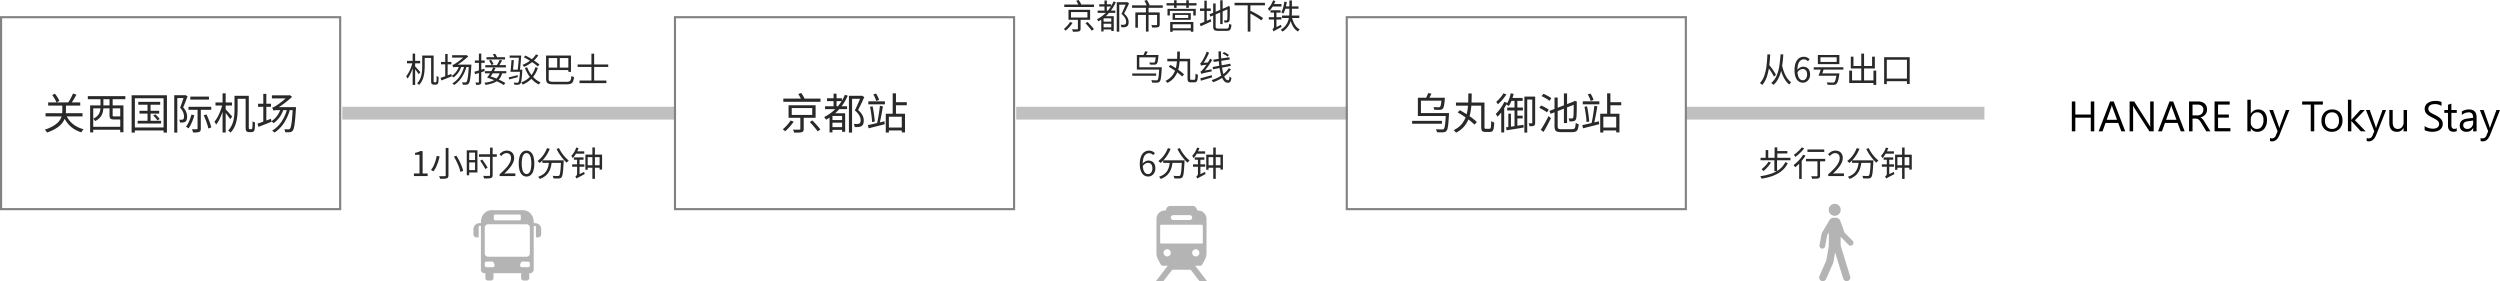 <svg xmlns="http://www.w3.org/2000/svg" xmlns:xlink="http://www.w3.org/1999/xlink" width="1172.255" height="131.84" viewBox="0 0 1172.255 131.84"><defs><style>.a{fill:#b4b4b4;}.b{fill:#c1c0c0;}.c{fill:#292929;}.d{fill:#828282;}.e{clip-path:url(#a);}.f{clip-path:url(#b);}.g{clip-path:url(#c);}</style><clipPath id="a"><rect class="a" width="16.059" height="36.272"/></clipPath><clipPath id="b"><rect class="a" width="24" height="35.261"/></clipPath><clipPath id="c"><rect class="a" width="31.766" height="32.965"/></clipPath></defs><g transform="translate(-360 -1791.515)"><path d="M-88.989,0H-90.63V-6.387h-7.246V0h-1.641V-14h1.641v6.143h7.246V-14h1.641Zm14.512,0h-1.816l-1.484-3.926h-5.937L-85.112,0h-1.826l5.371-14h1.7Zm-3.838-5.4-2.2-5.967a5.713,5.713,0,0,1-.215-.937h-.039a5.231,5.231,0,0,1-.225.938L-83.169-5.4ZM-61.128,0H-63.14l-7.207-11.162a4.664,4.664,0,0,1-.449-.879h-.059a14.417,14.417,0,0,1,.078,1.924V0h-1.641V-14h2.129l7.012,10.986q.439.684.566.938h.039a14.816,14.816,0,0,1-.1-2.061V-14h1.641Zm14.512,0h-1.816l-1.484-3.926h-5.937L-57.251,0h-1.826l5.371-14h1.7Zm-3.838-5.4-2.2-5.967a5.713,5.713,0,0,1-.215-.937h-.039a5.231,5.231,0,0,1-.225.938L-55.308-5.4ZM-34.517,0H-36.47l-2.344-3.926a8.55,8.55,0,0,0-.625-.933,3.563,3.563,0,0,0-.62-.63,2.148,2.148,0,0,0-.684-.356,2.811,2.811,0,0,0-.825-.112h-1.348V0h-1.641V-14h4.18a5.957,5.957,0,0,1,1.694.229,3.791,3.791,0,0,1,1.348.7,3.245,3.245,0,0,1,.894,1.167,3.87,3.87,0,0,1,.322,1.636,3.939,3.939,0,0,1-.22,1.343,3.507,3.507,0,0,1-.625,1.089,3.789,3.789,0,0,1-.977.815,4.985,4.985,0,0,1-1.284.522v.039a2.954,2.954,0,0,1,.61.356,3.359,3.359,0,0,1,.493.474,6.274,6.274,0,0,1,.464.62q.229.347.513.806Zm-8.4-12.52v5.078h2.227a3.377,3.377,0,0,0,1.138-.186,2.634,2.634,0,0,0,.9-.532,2.414,2.414,0,0,0,.6-.85,2.844,2.844,0,0,0,.215-1.128,2.2,2.2,0,0,0-.728-1.753,3.125,3.125,0,0,0-2.1-.63ZM-25.171,0h-7.422V-14h7.109v1.484h-5.469v4.658h5.059v1.475h-5.059v4.9h5.781Zm9.6-1.445h-.039V0h-1.6V-14.8h1.6v6.563h.039a3.787,3.787,0,0,1,3.457-1.992A3.665,3.665,0,0,1-9.1-8.892a5.544,5.544,0,0,1,1.089,3.6A6.2,6.2,0,0,1-9.233-1.274,4.064,4.064,0,0,1-12.573.234,3.289,3.289,0,0,1-15.571-1.445Zm-.039-4.033v1.4a2.973,2.973,0,0,0,.806,2.1,2.675,2.675,0,0,0,2.046.864,2.681,2.681,0,0,0,2.28-1.113,5.107,5.107,0,0,0,.825-3.1,4.032,4.032,0,0,0-.771-2.617,2.553,2.553,0,0,0-2.09-.947,2.838,2.838,0,0,0-2.246.972A3.568,3.568,0,0,0-15.61-5.479ZM2.5-10l-4.6,11.6q-1.23,3.105-3.457,3.105A3.664,3.664,0,0,1-6.6,4.58V3.145a2.969,2.969,0,0,0,.947.176A1.963,1.963,0,0,0-3.833,1.875l.8-1.895L-6.938-10h1.777l2.705,7.7q.049.146.205.762h.059q.049-.234.2-.742L.845-10ZM18.2-12.52H14.155V0H12.515V-12.52H8.481V-14H18.2ZM22.407.234a4.638,4.638,0,0,1-3.54-1.4,5.191,5.191,0,0,1-1.323-3.716,5.407,5.407,0,0,1,1.377-3.936,4.95,4.95,0,0,1,3.721-1.416,4.485,4.485,0,0,1,3.491,1.377,5.46,5.46,0,0,1,1.255,3.818,5.372,5.372,0,0,1-1.353,3.833A4.739,4.739,0,0,1,22.407.234Zm.117-9.121a3.046,3.046,0,0,0-2.441,1.05,4.312,4.312,0,0,0-.9,2.9,4.078,4.078,0,0,0,.908,2.8,3.087,3.087,0,0,0,2.432,1.025,2.928,2.928,0,0,0,2.388-1.006,4.365,4.365,0,0,0,.835-2.861,4.44,4.44,0,0,0-.835-2.891A2.915,2.915,0,0,0,22.524-8.887ZM38.247,0H36L31.587-4.8h-.039V0h-1.6V-14.8h1.6V-5.42h.039l4.2-4.58h2.1L33.247-5.176Zm9.6-10-4.6,11.6q-1.23,3.105-3.457,3.105a3.664,3.664,0,0,1-1.045-.127V3.145a2.969,2.969,0,0,0,.947.176,1.963,1.963,0,0,0,1.816-1.445l.8-1.895L38.4-10h1.777l2.705,7.7q.049.146.205.762h.059q.049-.234.2-.742L46.187-10Zm9.8,10h-1.6V-1.582h-.039A3.289,3.289,0,0,1,52.925.234q-3.574,0-3.574-4.258V-10h1.592v5.723q0,3.164,2.422,3.164a2.45,2.45,0,0,0,1.929-.864,3.307,3.307,0,0,0,.757-2.261V-10h1.6Zm8.271-.566V-2.5a3.755,3.755,0,0,0,.8.527,6.448,6.448,0,0,0,.977.4,7.774,7.774,0,0,0,1.03.249,5.744,5.744,0,0,0,.957.088A3.749,3.749,0,0,0,71.943-1.8a1.9,1.9,0,0,0,.747-1.616,1.9,1.9,0,0,0-.249-.986,2.805,2.805,0,0,0-.688-.767,6.832,6.832,0,0,0-1.04-.664q-.6-.317-1.294-.669-.732-.371-1.367-.752a5.924,5.924,0,0,1-1.1-.84,3.5,3.5,0,0,1-.737-1.04,3.219,3.219,0,0,1-.269-1.362,3.2,3.2,0,0,1,.42-1.665,3.6,3.6,0,0,1,1.1-1.167,5,5,0,0,1,1.558-.684,7.132,7.132,0,0,1,1.782-.225,6.83,6.83,0,0,1,3.018.5v1.846a5.47,5.47,0,0,0-3.184-.859,5.236,5.236,0,0,0-1.074.112,3.034,3.034,0,0,0-.957.366,2.12,2.12,0,0,0-.684.654,1.737,1.737,0,0,0-.264.977,2.011,2.011,0,0,0,.2.928A2.274,2.274,0,0,0,68.452-9a5.884,5.884,0,0,0,.952.625q.562.3,1.294.664.752.371,1.426.781a6.517,6.517,0,0,1,1.182.908,4.036,4.036,0,0,1,.806,1.1,3.1,3.1,0,0,1,.3,1.387A3.517,3.517,0,0,1,74-1.782,3.326,3.326,0,0,1,72.91-.615a4.777,4.777,0,0,1-1.587.649,8.691,8.691,0,0,1-1.895.2,7.72,7.72,0,0,1-.82-.054q-.488-.054-1-.156a8.128,8.128,0,0,1-.962-.254A2.993,2.993,0,0,1,65.923-.566ZM80.981-.1a3.088,3.088,0,0,1-1.494.313q-2.627,0-2.627-2.93V-8.633H75.142V-10H76.86v-2.441l1.6-.518V-10h2.52v1.367h-2.52V-3A2.336,2.336,0,0,0,78.8-1.562a1.364,1.364,0,0,0,1.133.43,1.684,1.684,0,0,0,1.045-.332Zm9.3.1h-1.6V-1.562h-.039a3.353,3.353,0,0,1-3.076,1.8,3.288,3.288,0,0,1-2.339-.791,2.741,2.741,0,0,1-.845-2.1q0-2.8,3.3-3.262l3-.42q0-2.549-2.061-2.549a4.923,4.923,0,0,0-3.262,1.23V-9.3a6.2,6.2,0,0,1,3.4-.937q3.525,0,3.525,3.73Zm-1.6-5.059-2.412.332a3.916,3.916,0,0,0-1.68.552,1.591,1.591,0,0,0-.566,1.4,1.526,1.526,0,0,0,.522,1.2,2.019,2.019,0,0,0,1.392.464A2.571,2.571,0,0,0,87.9-1.948a2.983,2.983,0,0,0,.776-2.114ZM101.255-10l-4.6,11.6Q95.425,4.707,93.2,4.707a3.664,3.664,0,0,1-1.045-.127V3.145a2.969,2.969,0,0,0,.947.176,1.963,1.963,0,0,0,1.816-1.445l.8-1.895L91.812-10h1.777l2.705,7.7q.049.146.205.762h.059q.049-.234.2-.742L99.595-10Z" transform="translate(1431 1853.083)"/><path class="b" d="M156.5,3H0V-3H156.5Z" transform="translate(520.5 1844.583)"/><path class="b" d="M155.5,3H0V-3H155.5Z" transform="translate(836.5 1844.583)"/><path class="b" d="M140,3H0V-3H140Z" transform="translate(1150.5 1844.583)"/><path class="c" d="M-39.328-12.528h4v1.136h-4Zm-.7,0h1.168v5.136q0,.992-.1,2.136a16.884,16.884,0,0,1-.36,2.312A10.243,10.243,0,0,1-40.112-.7,7.721,7.721,0,0,1-41.5,1.28a1.763,1.763,0,0,0-.248-.264Q-41.92.864-42.1.72a1.956,1.956,0,0,0-.312-.208,7.381,7.381,0,0,0,1.28-1.832,9.416,9.416,0,0,0,.72-2.032,13.525,13.525,0,0,0,.312-2.08q.072-1.032.072-1.96Zm4.176,0h1.184V-.992q0,.384.024.616t.088.28a.468.468,0,0,0,.288.1h.464a.4.4,0,0,0,.32-.112.642.642,0,0,0,.1-.2,1.754,1.754,0,0,0,.056-.408q.032-.272.048-.88t.016-1.408a2.155,2.155,0,0,0,.448.312,2.5,2.5,0,0,0,.48.2q0,.448-.024.952t-.048.92q-.024.416-.056.624a1.325,1.325,0,0,1-.448.9,1.361,1.361,0,0,1-.392.168,1.81,1.81,0,0,1-.456.056h-.816a1.777,1.777,0,0,1-.48-.072,1.056,1.056,0,0,1-.432-.232.9.9,0,0,1-.224-.3,1.789,1.789,0,0,1-.112-.552q-.032-.376-.032-1.048Zm-11.312,2.512h6.192v1.152h-6.192Zm2.656-3.424h1.168v14.7h-1.168ZM-44.56-9.3l.784.256q-.224.976-.56,2.016t-.752,2.032a19.728,19.728,0,0,1-.88,1.84,8.874,8.874,0,0,1-.96,1.44,3.719,3.719,0,0,0-.288-.552q-.192-.312-.336-.536a11.408,11.408,0,0,0,.9-1.288A14.029,14.029,0,0,0-45.8-5.712q.392-.88.712-1.792A17.744,17.744,0,0,0-44.56-9.3Zm1.1,1.76q.176.16.536.544t.776.848q.416.464.76.856t.488.552l-.752.992q-.176-.288-.488-.728t-.68-.928q-.368-.488-.7-.9t-.544-.656Zm12.256-2h4.864V-8.4H-31.2Zm1.968-3.712H-28.1v10.72h-1.136ZM-31.424-2.064q.64-.208,1.456-.5t1.744-.64l1.84-.68.224,1.1q-1.264.512-2.544,1.016t-2.32.92ZM-26-12.688h6.7v1.136H-26Zm7.84,4.416h1.2l-.008.112q-.008.112-.008.248a1.437,1.437,0,0,1-.016.232q-.128,2.1-.256,3.568t-.272,2.424a10.135,10.135,0,0,1-.312,1.48,2.224,2.224,0,0,1-.392.784,1.347,1.347,0,0,1-.48.408,1.815,1.815,0,0,1-.608.152,6.992,6.992,0,0,1-.744.032q-.456,0-.968-.032a3.012,3.012,0,0,0-.1-.584A1.954,1.954,0,0,0-21.36,0q.5.048.92.056t.632.008A.694.694,0,0,0-19.5.032a.694.694,0,0,0,.248-.192,2.579,2.579,0,0,0,.416-1.064,21.337,21.337,0,0,0,.36-2.472q.168-1.648.312-4.336Zm-7.264,1.328q-.048-.144-.136-.352t-.184-.424a2.446,2.446,0,0,0-.192-.36,2.546,2.546,0,0,0,.728-.264,9.494,9.494,0,0,0,.888-.52q.24-.16.744-.5t1.136-.832q.632-.488,1.3-1.072t1.24-1.192v-.1l.592-.224.9.672q-1.616,1.44-3.176,2.6a27.219,27.219,0,0,1-3,1.96v.032l-.128.056q-.128.056-.288.144a2.437,2.437,0,0,0-.288.184A.258.258,0,0,0-25.424-6.944Zm0,0V-7.952l.672-.32h7.024l-.016,1.136h-6.288a7.2,7.2,0,0,0-.92.048A.993.993,0,0,0-25.424-6.944Zm5.152-.688,1.056.208A17.862,17.862,0,0,1-21.48-2.312a12.664,12.664,0,0,1-3.528,3.576,1.73,1.73,0,0,0-.264-.24Q-25.44.9-25.616.776t-.32-.2A11.045,11.045,0,0,0-22.408-2.8,16.207,16.207,0,0,0-20.272-7.632Zm-2.464.016,1.072.208a10.171,10.171,0,0,1-1.5,2.96,10.192,10.192,0,0,1-2.168,2.192,1.836,1.836,0,0,0-.248-.232q-.168-.136-.344-.264a2.249,2.249,0,0,0-.3-.192A8.218,8.218,0,0,0-24.1-4.928,8.765,8.765,0,0,0-22.736-7.616Zm7.184,2.672q.88-.224,2.12-.608t2.536-.8l.16,1.12q-1.168.384-2.352.768t-2.16.7Zm.208-5.264h4.624v1.12h-4.624Zm1.9-3.216h1.12V-.16a1.907,1.907,0,0,1-.12.752.828.828,0,0,1-.424.416,2.025,2.025,0,0,1-.728.192,9.41,9.41,0,0,1-1.16.032,2.477,2.477,0,0,0-.12-.552,4.748,4.748,0,0,0-.216-.568q.48.016.864.016h.512a.24.24,0,0,0,.272-.272Zm3.568,1.664h8.688V-10.7H-9.872Zm-.56,3.744H-.768v1.04h-9.664ZM-8.7-10.16l.912-.384a10.542,10.542,0,0,1,.7,1.048,6.788,6.788,0,0,1,.5.984l-.96.448a8.245,8.245,0,0,0-.48-1.024A9.245,9.245,0,0,0-8.7-10.16Zm5.008-.368,1.136.336q-.384.656-.792,1.36a11.167,11.167,0,0,1-.776,1.184l-.976-.3a8.209,8.209,0,0,0,.512-.808q.256-.456.5-.928T-3.7-10.528ZM-10.64-5.216H-.592v1.04H-10.64Zm6.976.7,1.152.208A7.757,7.757,0,0,1-3.448-2.12,5.524,5.524,0,0,1-4.992-.536,8.814,8.814,0,0,1-7.264.544a19.807,19.807,0,0,1-3.1.7A4.669,4.669,0,0,0-10.584.7a1.845,1.845,0,0,0-.3-.472A15.086,15.086,0,0,0-7.216-.568,5.724,5.724,0,0,0-4.9-2.088,5.841,5.841,0,0,0-3.664-4.512ZM-9.6-2.176q.48-.608,1.008-1.416t1.008-1.672a16.27,16.27,0,0,0,.8-1.632l1.12.208q-.352.8-.832,1.664t-.984,1.64q-.5.776-.936,1.336Zm0,0,.72-.8q1.008.272,2.1.664t2.16.848q1.072.456,2,.928A12.835,12.835,0,0,1-1.04.4l-.784.912A13.488,13.488,0,0,0-3.352.384q-.9-.48-1.96-.952t-2.16-.888Q-8.576-1.872-9.6-2.176Zm2.688-10.96,1.1-.176a9.2,9.2,0,0,1,.616,1,8.743,8.743,0,0,1,.456.968L-5.9-11.1a8.523,8.523,0,0,0-.432-.992Q-6.624-12.672-6.912-13.136ZM5.856-5.888H6.928L6.92-5.7q-.008.192-.024.32Q6.784-3.36,6.648-2.112a14.558,14.558,0,0,1-.3,1.9A2.3,2.3,0,0,1,5.936.72a1.248,1.248,0,0,1-.448.32,2.091,2.091,0,0,1-.576.128,5.867,5.867,0,0,1-.744.024q-.472-.008-.984-.04A2.355,2.355,0,0,0,3.08.64a2.135,2.135,0,0,0-.216-.5q.528.048.976.064T4.5.224A1.266,1.266,0,0,0,4.8.192a.4.4,0,0,0,.224-.16,1.78,1.78,0,0,0,.336-.8,14.887,14.887,0,0,0,.264-1.8q.12-1.192.232-3.128ZM.544-2.3q.832-.176,1.92-.456T4.72-3.344l.1.928q-1.056.288-2.1.576T.8-1.3ZM.976-12.528H5.664v1.04H.976Zm4.368,0H6.4q-.064.816-.136,1.744T6.12-8.936q-.072.92-.16,1.744T5.776-5.744L4.72-5.68q.1-.656.184-1.5T5.08-8.96q.088-.928.152-1.848T5.344-12.528Zm-3.52,2.112,1.1.064q-.048.88-.136,1.888T2.608-6.52q-.1.936-.192,1.624H1.344q.112-.72.2-1.672t.168-1.968Q1.792-9.552,1.824-10.416ZM1.7-5.888h4.32V-4.9H1.7ZM9.184-7.024a14,14,0,0,0,1.5,2.936,12.369,12.369,0,0,0,2.16,2.456A10.383,10.383,0,0,0,15.5.064q-.128.112-.3.288a3.752,3.752,0,0,0-.3.36q-.136.184-.248.344a11.239,11.239,0,0,1-2.7-1.888A13.83,13.83,0,0,1,9.744-3.5,18,18,0,0,1,8.128-6.7Zm4.128-6.032,1.12.4a11.565,11.565,0,0,1-1.824,2.224A16.16,16.16,0,0,1,10.3-8.6,19.525,19.525,0,0,1,7.792-7.2a2.575,2.575,0,0,0-.232-.3q-.152-.176-.312-.344a2.808,2.808,0,0,0-.3-.28,15.622,15.622,0,0,0,2.5-1.256,14.3,14.3,0,0,0,2.2-1.672A9.917,9.917,0,0,0,13.312-13.056ZM13.024-7.04l1.168.288a12.578,12.578,0,0,1-2.7,4.824A12.766,12.766,0,0,1,7.1,1.1,3.28,3.28,0,0,0,6.92.792Q6.8.608,6.656.408T6.4.08a11.141,11.141,0,0,0,4.176-2.712A10.659,10.659,0,0,0,13.024-7.04ZM7.632-11.712l.736-.8q.88.432,1.808.96t1.808,1.1q.88.568,1.648,1.12T14.944-8.32l-.768.912q-.528-.48-1.28-1.056T11.248-9.616q-.9-.576-1.816-1.12T7.632-11.712ZM18.7-6.88H29.1v1.168H18.7Zm4.576-5.008h1.2v5.616h-1.2Zm-4.544-.624H29.728V-4.88H28.5v-6.464h-9.76Zm-.688,0H19.28V-1.744a2.351,2.351,0,0,0,.152.944.853.853,0,0,0,.608.456,5.691,5.691,0,0,0,1.352.12h6.416A2.67,2.67,0,0,0,29.04-.448a1.338,1.338,0,0,0,.608-.816,8.579,8.579,0,0,0,.3-1.68,3.49,3.49,0,0,0,.376.192q.216.1.44.176t.4.128A7.912,7.912,0,0,1,30.72-.432,1.942,1.942,0,0,1,29.752.64a4.58,4.58,0,0,1-1.928.32H21.488A9.572,9.572,0,0,1,19.84.84,2.407,2.407,0,0,1,18.776.416a1.655,1.655,0,0,1-.56-.832,4.58,4.58,0,0,1-.168-1.36ZM33.744-.8H46.336V.4H33.744Zm-.9-7.552H47.2v1.184H32.848Zm6.48-5.04h1.28V.1h-1.28Z" transform="translate(598 1830.083)"/><path class="c" d="M-54.96-11.456h13.952v1.184H-54.96Zm3.152,3.536v2.576h7.7V-7.92Zm-1.184-1.056h10.144v4.7H-52.992Zm7.952,6.3.976-.608q.528.528,1.1,1.144t1.08,1.208A12.546,12.546,0,0,1-41.056.128l-1.04.7A10.565,10.565,0,0,0-42.88-.24q-.5-.608-1.064-1.248T-45.04-2.672Zm-3.536-1.984h1.264V-.112A1.727,1.727,0,0,1-47.464.7a.967.967,0,0,1-.568.424,4.664,4.664,0,0,1-1.12.16q-.7.032-1.76.016A3.954,3.954,0,0,0-51.08.728,4.5,4.5,0,0,0-51.328.16q.56.016,1.048.016h1.336a.532.532,0,0,0,.3-.08.289.289,0,0,0,.072-.224ZM-52.24-3.264l1.168.432A17.344,17.344,0,0,1-52.56-.912a16.044,16.044,0,0,1-1.728,1.7,4.625,4.625,0,0,0-.424-.4,5.138,5.138,0,0,0-.456-.352,12.2,12.2,0,0,0,1.1-.992,15.35,15.35,0,0,0,1.04-1.168A9.094,9.094,0,0,0-52.24-3.264Zm2.88-9.92,1.152-.384q.352.528.736,1.176a9.86,9.86,0,0,1,.576,1.1l-1.216.448a9.611,9.611,0,0,0-.536-1.128Q-49.008-12.64-49.36-13.184Zm10.784,1.6h5.6v1.072h-5.6ZM-36.9-.752h4.5V.256h-4.5Zm0-2.656h4.512v.96H-36.9Zm-2.416-5.184h8.272V-7.52h-8.272Zm3.2-4.72h1.12V-7.92h-1.12Zm4.24.416,1.088.336a19.082,19.082,0,0,1-3.4,5.272,18.485,18.485,0,0,1-4.728,3.736,2.233,2.233,0,0,0-.2-.312l-.28-.376a1.437,1.437,0,0,0-.272-.288,16.3,16.3,0,0,0,4.624-3.44A16.271,16.271,0,0,0-31.872-12.9Zm-4.656,6.928h4.08v.992h-4.08V1.2h-1.088V-5.264l.656-.7Zm3.616,0h1.152V.976h-1.152Zm2.56-6.56h4.768v1.136h-3.584V1.28h-1.184Zm4.48,0h.224l.192-.048.864.544q-.5,1.152-1.112,2.44t-1.208,2.408A6.961,6.961,0,0,1-25.6-5.768a5.019,5.019,0,0,1,.632,1.288A4.078,4.078,0,0,1-24.784-3.3,4.06,4.06,0,0,1-24.968-2a1.465,1.465,0,0,1-.632.816,2.385,2.385,0,0,1-1.088.368q-.32.032-.72.032T-28.192-.8a3.154,3.154,0,0,0-.1-.592,2.126,2.126,0,0,0-.248-.592q.4.032.752.04t.608-.008A1.712,1.712,0,0,0-26.768-2a1.379,1.379,0,0,0,.336-.128.868.868,0,0,0,.384-.5,2.168,2.168,0,0,0,.1-.768,3.7,3.7,0,0,0-.464-1.672,6.794,6.794,0,0,0-1.728-1.96q.32-.624.64-1.32t.624-1.384q.3-.688.56-1.312t.448-1.1Zm9.2,2.144h1.232V1.248h-1.232Zm-6.512-.7h14.4V-9.92h-14.4Zm1.552,3.344H-11.12v1.168h-9.312v6h-1.2Zm10.192,0h1.232V-2.1a1.873,1.873,0,0,1-.144.808.907.907,0,0,1-.544.44A4.041,4.041,0,0,1-12-.672q-.688.032-1.728.032a2.461,2.461,0,0,0-.16-.6q-.128-.328-.256-.584l1.024.032q.48.016.824.008t.488-.008a.547.547,0,0,0,.288-.08.3.3,0,0,0,.08-.24ZM-17.392-13.2l1.168-.368q.352.56.72,1.24a9.145,9.145,0,0,1,.544,1.16l-1.232.416q-.112-.32-.3-.744t-.432-.872Q-17.168-12.816-17.392-13.2ZM-3.024-6.56v1.424H3.168V-6.56ZM-4.16-7.424H4.352v3.152H-4.16ZM-5.3-3.248H5.568V1.3H4.384V-2.192H-4.144v3.52H-5.3ZM-4.688-.3H4.928V.7H-4.688ZM-6.56-9.424H6.688v3.1H5.536V-8.464H-5.44V-6.32H-6.56ZM-7.008-12.1H7.056v1.088H-7.008Zm3.536-1.344H-2.3v3.552H-3.472Zm5.7,0h1.2v3.552h-1.2Zm15.936,0H19.3V-2.288H18.16ZM13.136-6.848l8.608-3.632.464,1.024-8.624,3.68Zm1.728-5.1h1.152v10.72a1.8,1.8,0,0,0,.1.664.532.532,0,0,0,.36.312,3,3,0,0,0,.808.08h3.856a1.137,1.137,0,0,0,.712-.184,1.145,1.145,0,0,0,.336-.68,11.073,11.073,0,0,0,.168-1.408,2.255,2.255,0,0,0,.52.288,2.282,2.282,0,0,0,.552.16,7.646,7.646,0,0,1-.288,1.744,1.535,1.535,0,0,1-.664.9,2.593,2.593,0,0,1-1.288.264H17.232A4.442,4.442,0,0,1,15.8.728a1.188,1.188,0,0,1-.728-.656,3.414,3.414,0,0,1-.208-1.336Zm6.672,1.632h-.128l.272-.24.224-.176.848.32-.064.224q0,1.136-.008,2.128t-.024,1.792q-.016.8-.048,1.336t-.064.776a1.326,1.326,0,0,1-.288.728,1.083,1.083,0,0,1-.592.328,2.993,2.993,0,0,1-.744.112q-.424.016-.76.016-.032-.24-.1-.544a2.109,2.109,0,0,0-.184-.512q.288.016.616.024T20.944-4a.553.553,0,0,0,.312-.08.518.518,0,0,0,.168-.352A3.329,3.329,0,0,0,21.5-5.08q.024-.488.032-1.256t.008-1.776ZM8.672-9.584h5.072v1.136H8.672Zm2.048-3.664h1.136V-2.864H10.72ZM8.528-2.464q.64-.24,1.48-.584t1.784-.736q.944-.392,1.888-.792L13.952-3.5q-1.28.592-2.584,1.184T9.008-1.264ZM24.88-12.256H39.136v1.2H24.88Zm6.176.944H32.32V1.264H31.056Zm.688,3.792.8-.912q.72.336,1.52.768t1.584.888q.784.456,1.464.888t1.16.8L37.424-4q-.464-.368-1.128-.824t-1.44-.928q-.776-.472-1.576-.928T31.744-7.52Zm11.2-5.888,1.088.32a14.706,14.706,0,0,1-.768,1.744,12.819,12.819,0,0,1-.992,1.616,9.308,9.308,0,0,1-1.136,1.312,2.911,2.911,0,0,0-.16-.336q-.112-.208-.24-.432a3.5,3.5,0,0,0-.224-.352,8.782,8.782,0,0,0,1.4-1.728A10.162,10.162,0,0,0,42.944-13.408Zm-.448,1.76H46.88V-10.5H42.272ZM43.216,1.2,43.072.128l.416-.464,3.184-1.616a4.21,4.21,0,0,0,.112.536q.08.3.128.488-1.1.592-1.8.968T44.04.632q-.376.216-.552.344A2.345,2.345,0,0,0,43.216,1.2ZM41.744-8.752h4.72v1.088h-4.72Zm-.8,3.248h5.92v1.1h-5.92Zm6.208-.784h8.1v1.152h-8.1ZM48.5-10.56h6.368v1.1h-6.7Zm-.272-2.24,1.136.176a23.628,23.628,0,0,1-.624,2.984,11.114,11.114,0,0,1-.976,2.456,2.3,2.3,0,0,0-.3-.208L47.1-7.616a1.658,1.658,0,0,0-.328-.16,9.129,9.129,0,0,0,.92-2.272A19.777,19.777,0,0,0,48.224-12.8Zm2.368-.56h1.184v4.912q0,.912-.072,1.928a13.765,13.765,0,0,1-.3,2.048,9.842,9.842,0,0,1-.712,2.048A8.639,8.639,0,0,1,49.4-.472a9.668,9.668,0,0,1-2.024,1.736,2.192,2.192,0,0,0-.232-.3q-.152-.168-.32-.32T46.512.384a8.279,8.279,0,0,0,1.952-1.56,7.28,7.28,0,0,0,1.2-1.784A8.671,8.671,0,0,0,50.3-4.84a12.188,12.188,0,0,0,.248-1.872q.048-.92.048-1.736Zm1.136,7.552A13.41,13.41,0,0,0,52.5-3.28a8.459,8.459,0,0,0,1.232,2.088A5.48,5.48,0,0,0,55.44.224a3.641,3.641,0,0,0-.288.288,4.6,4.6,0,0,0-.3.36q-.136.184-.232.344A6.565,6.565,0,0,1,52.112-1.5,15.312,15.312,0,0,1,50.7-5.584ZM43.216,1.2a2.521,2.521,0,0,0-.144-.36,4.029,4.029,0,0,0-.216-.392,2.5,2.5,0,0,0-.232-.32A2.066,2.066,0,0,0,43.112-.3a1.146,1.146,0,0,0,.264-.792V-8.432h1.152V-.016l-.136.08q-.136.08-.328.216t-.384.3A2.38,2.38,0,0,0,43.352.9.5.5,0,0,0,43.216,1.2ZM-10.432,17.968h1.168v.544Q-9.376,20.544-9.5,21.8a13.64,13.64,0,0,1-.288,1.92,2.161,2.161,0,0,1-.424.936,1.184,1.184,0,0,1-.512.376,3.163,3.163,0,0,1-.7.152q-.352.016-1,.016t-1.368-.048a2.381,2.381,0,0,0-.12-.592,1.744,1.744,0,0,0-.28-.544q.752.048,1.4.064t.92.016a1.383,1.383,0,0,0,.376-.016.614.614,0,0,0,.28-.144,1.806,1.806,0,0,0,.336-.816,14.836,14.836,0,0,0,.256-1.824q.112-1.2.192-3.12ZM-23.088,20.88h11.2v1.072h-11.2Zm6-10.4,1.264.192q-.256.544-.552,1.1t-.552.952l-1.024-.224q.224-.432.472-1T-17.088,10.48Zm5.072,1.728h1.232l-.008.1q-.008.1-.016.232a1.646,1.646,0,0,1-.024.216q-.08,1.136-.192,1.864a6.574,6.574,0,0,1-.256,1.136,1.782,1.782,0,0,1-.336.616,1.142,1.142,0,0,1-.464.28,2.381,2.381,0,0,1-.624.1q-.32.016-.9.008t-1.2-.056a2.648,2.648,0,0,0-.1-.512,3.3,3.3,0,0,0-.176-.5q.608.064,1.152.072t.752.008a2.01,2.01,0,0,0,.352-.024.321.321,0,0,0,.208-.136,1.171,1.171,0,0,0,.232-.48,7.113,7.113,0,0,0,.192-1.024q.088-.672.168-1.712Zm.416,0V13.3h-8.176v4.672h9.792v1.088H-20.928V12.208Zm9.6-1.6H-.736q0,1.68-.064,3.4a26.551,26.551,0,0,1-.336,3.36,13.821,13.821,0,0,1-.9,3.12A9.676,9.676,0,0,1-3.76,23.2a9.478,9.478,0,0,1-2.864,2.112,3.54,3.54,0,0,0-.4-.5,3.686,3.686,0,0,0-.5-.448,8.837,8.837,0,0,0,2.736-1.944,8.521,8.521,0,0,0,1.632-2.536,12.794,12.794,0,0,0,.816-2.928,25.259,25.259,0,0,0,.288-3.152Q-2,12.192-2,10.608ZM-6.64,14H3.5v1.184H-6.64Zm9.472,0H4.064v9.152a1.1,1.1,0,0,0,.1.576.508.508,0,0,0,.416.128H5.984a.385.385,0,0,0,.36-.232,2.506,2.506,0,0,0,.168-.856q.048-.624.064-1.824.16.112.36.224a4.12,4.12,0,0,0,.408.2,3.667,3.667,0,0,0,.368.136,14.969,14.969,0,0,1-.192,2.112,2.08,2.08,0,0,1-.472,1.1,1.289,1.289,0,0,1-.952.328H4.4a2.161,2.161,0,0,1-.936-.168.963.963,0,0,1-.488-.576,3.641,3.641,0,0,1-.144-1.16ZM-6,17.712l.832-.832q.816.464,1.72,1.016t1.784,1.152q.88.6,1.616,1.184a14.669,14.669,0,0,1,1.248,1.1L.288,22.3a11.481,11.481,0,0,0-1.2-1.12q-.72-.592-1.584-1.216t-1.76-1.2Q-5.152,18.192-6,17.712ZM9.248,21.088a1.607,1.607,0,0,0-.088-.328q-.072-.2-.144-.416a2.149,2.149,0,0,0-.152-.36,1.11,1.11,0,0,0,.56-.328,8.986,8.986,0,0,0,.656-.728q.192-.224.584-.72t.864-1.184q.472-.688.968-1.488t.912-1.616l1.008.608a37.437,37.437,0,0,1-2.072,3.192,24.488,24.488,0,0,1-2.264,2.728v.032l-.128.056a2.583,2.583,0,0,0-.288.152,2.477,2.477,0,0,0-.288.2A.279.279,0,0,0,9.248,21.088Zm0,0L9.2,20.112l.576-.416,4.368-.784a3.386,3.386,0,0,0-.024.536q.008.3.024.472-1.5.3-2.424.5t-1.408.32q-.488.12-.712.192A1.6,1.6,0,0,0,9.248,21.088Zm-.1-3.856q-.032-.128-.1-.336T8.9,16.464a2.078,2.078,0,0,0-.152-.368.81.81,0,0,0,.44-.32,8.212,8.212,0,0,0,.472-.672q.128-.192.392-.648t.584-1.08q.32-.624.632-1.336t.552-1.432l1.12.528q-.4.976-.9,1.96t-1.056,1.88a16.333,16.333,0,0,1-1.112,1.6v.032l-.1.064-.256.16a1.472,1.472,0,0,0-.256.2A.294.294,0,0,0,9.152,17.232Zm0,0-.032-.9.576-.368,2.992-.3a4.687,4.687,0,0,0-.072.528q-.024.288-.024.464-1.024.128-1.656.216t-.984.152q-.352.064-.528.112A1.539,1.539,0,0,0,9.152,17.232Zm-.288,5.9,1.536-.4q.864-.224,1.832-.5t1.96-.544l.176,1.024q-1.392.416-2.768.816t-2.48.752ZM14.928,14.4l7.52-1.12.192,1.056-7.52,1.152Zm-.32,3.44L22.9,16.3l.192,1.056L14.8,18.928Zm2.736-7.312h1.184q0,1.888.088,3.616t.288,3.24q.2,1.512.48,2.736a13.321,13.321,0,0,0,.648,2.112,4.343,4.343,0,0,0,.824,1.36,1.356,1.356,0,0,0,.984.472.442.442,0,0,0,.344-.152,1.2,1.2,0,0,0,.216-.544,7.5,7.5,0,0,0,.112-1.1,1.992,1.992,0,0,0,.432.376,3.655,3.655,0,0,0,.464.264,5.83,5.83,0,0,1-.288,1.4,1.373,1.373,0,0,1-.528.712,1.653,1.653,0,0,1-.88.208A2.154,2.154,0,0,1,20.28,24.7a4.573,4.573,0,0,1-1.112-1.536,12.678,12.678,0,0,1-.824-2.352,25.823,25.823,0,0,1-.56-3q-.216-1.648-.32-3.488T17.344,10.528Zm1.92.992.7-.672q.4.176.84.416t.832.488a5.272,5.272,0,0,1,.648.472l-.7.752a6.983,6.983,0,0,0-1.048-.76A13.4,13.4,0,0,0,19.264,11.52Zm2.928,6.9,1.008.48a12.409,12.409,0,0,1-2.168,2.536,16.3,16.3,0,0,1-2.864,2.056,20.068,20.068,0,0,1-3.32,1.5,3.177,3.177,0,0,0-.328-.5A5.068,5.068,0,0,0,14.1,24a18.823,18.823,0,0,0,3.256-1.344,14.849,14.849,0,0,0,2.792-1.9A10.618,10.618,0,0,0,22.192,18.416Z" transform="translate(914 1805.083)"/><path class="c" d="M-32.28-7.328l.832-.784q.624.72,1.24,1.56t1.128,1.64a12.5,12.5,0,0,1,.816,1.456l-.912.848a14.893,14.893,0,0,0-.808-1.48q-.5-.824-1.1-1.672T-32.28-7.328Zm6.88-.784a20.989,20.989,0,0,0,.536,2.168,17.305,17.305,0,0,0,.856,2.256,11.361,11.361,0,0,0,1.232,2.072A7.1,7.1,0,0,0-21.1,0a4.041,4.041,0,0,0-.3.3,4.664,4.664,0,0,0-.328.4q-.152.208-.264.384a8.747,8.747,0,0,1-1.688-1.8A13.2,13.2,0,0,1-24.936-2.92a19.146,19.146,0,0,1-.88-2.352q-.352-1.176-.56-2.216Zm-6.864-4.976,1.312.064q-.16,3.136-.512,5.784a24.108,24.108,0,0,1-1.1,4.776,11.749,11.749,0,0,1-2.072,3.712,1.969,1.969,0,0,0-.312-.272q-.216-.16-.448-.312t-.392-.248A9.591,9.591,0,0,0-33.752-3,22.056,22.056,0,0,0-32.7-7.576Q-32.376-10.128-32.264-13.088Zm6.16-.016,1.3.064q-.144,2.448-.432,4.56a28.241,28.241,0,0,1-.792,3.888,15.256,15.256,0,0,1-1.3,3.224A10.126,10.126,0,0,1-29.352,1.2a1.747,1.747,0,0,0-.312-.264q-.216-.152-.448-.32A2.963,2.963,0,0,0-30.5.368a9.269,9.269,0,0,0,2.5-3.32A17.927,17.927,0,0,0-26.7-7.48,54.485,54.485,0,0,0-26.1-13.1ZM-15.624.208a3.422,3.422,0,0,1-1.552-.36A3.444,3.444,0,0,1-18.424-1.24a5.55,5.55,0,0,1-.824-1.816,9.747,9.747,0,0,1-.3-2.544,10.63,10.63,0,0,1,.352-2.928,5.558,5.558,0,0,1,.96-1.968,3.7,3.7,0,0,1,1.392-1.1,4.02,4.02,0,0,1,1.632-.344,3.5,3.5,0,0,1,1.584.336,4.106,4.106,0,0,1,1.168.864l-.832.9a2.4,2.4,0,0,0-.832-.656,2.325,2.325,0,0,0-1.024-.24,2.569,2.569,0,0,0-1.52.488,3.27,3.27,0,0,0-1.1,1.608,9.142,9.142,0,0,0-.408,3.04,9.413,9.413,0,0,0,.3,2.544,3.4,3.4,0,0,0,.864,1.576,1.942,1.942,0,0,0,1.384.536,1.628,1.628,0,0,0,1.016-.336,2.324,2.324,0,0,0,.7-.936A3.408,3.408,0,0,0-13.64-3.6a3.741,3.741,0,0,0-.232-1.384,1.88,1.88,0,0,0-.7-.9,2.08,2.08,0,0,0-1.184-.312,2.555,2.555,0,0,0-1.216.36,3.76,3.76,0,0,0-1.248,1.24l-.048-1.152a4.426,4.426,0,0,1,.816-.824A3.567,3.567,0,0,1-16.5-7.1a2.859,2.859,0,0,1,.984-.184,3.462,3.462,0,0,1,1.72.408,2.785,2.785,0,0,1,1.136,1.224A4.562,4.562,0,0,1-12.248-3.6a4.116,4.116,0,0,1-.464,1.992A3.533,3.533,0,0,1-13.936-.272,3.1,3.1,0,0,1-15.624.208ZM-7.4-11.712v2.176H.216v-2.176Zm-1.2-1.072H1.48v4.3H-8.6ZM-10.552-7.04H3.368v1.1h-13.92Zm2.976,2.9H.584v1.088h-8.16Zm7.792,0H1.5l-.016.1a2.223,2.223,0,0,0-.024.224,2.224,2.224,0,0,1-.024.224q-.192,1.344-.4,2.224A7.872,7.872,0,0,1,.592.016,2.323,2.323,0,0,1,.056.8a1.619,1.619,0,0,1-.608.328,3.45,3.45,0,0,1-.784.1q-.4.016-1.136.008T-4.04,1.184A2.659,2.659,0,0,0-4.184.6,2.946,2.946,0,0,0-4.456.032q.848.08,1.624.1T-1.72.16A3.58,3.58,0,0,0-1.256.136a.641.641,0,0,0,.3-.12,1.688,1.688,0,0,0,.44-.648,6.919,6.919,0,0,0,.376-1.28Q.04-2.736.216-3.984ZM-7.064-6.56l1.28.176-.368,1.168q-.192.608-.4,1.168l-.368.992H-8.312q.208-.48.432-1.08t.44-1.232Q-7.224-6-7.064-6.56Zm18.816-6.864h1.312V-.3H11.752Zm5.712,7.968h1.3v6.7h-1.3ZM6.84-11.984H8.088v4.352h8.736V-12h1.3v5.536H6.84ZM6.1-5.456H7.432V-.864H18.088v1.2H6.1Zm16.368-6.3h12V.816h-1.3V-10.56H23.72V.88H22.472Zm.56,10.048H34.056V-.48H23.032Z" transform="translate(1221 1830.083)"/><path class="c" d="M-43.912,0V-1.216h2.624V-9.968h-2.1V-10.9a8.9,8.9,0,0,0,1.368-.352,6.745,6.745,0,0,0,1.064-.48h1.12V-1.216h2.352V0Zm14.9-13.216h1.3V-.384a1.944,1.944,0,0,1-.192.976,1.1,1.1,0,0,1-.624.464,5.147,5.147,0,0,1-1.208.192q-.76.048-1.88.032a2.564,2.564,0,0,0-.12-.392q-.088-.232-.184-.456t-.192-.4q.592.016,1.136.024t.952,0q.408-.008.568-.008a.6.6,0,0,0,.344-.1.416.416,0,0,0,.1-.328Zm3.856,4.08,1.152-.432a25.634,25.634,0,0,1,1.36,2.4q.64,1.28,1.128,2.512a14.273,14.273,0,0,1,.7,2.192l-1.3.528a13.6,13.6,0,0,0-.632-2.2q-.456-1.24-1.088-2.544T-25.16-9.136Zm-8.048-.32,1.344.224q-.272,1.168-.672,2.456A19.254,19.254,0,0,1-33.5-4.3a9.908,9.908,0,0,1-1.3,2.088,3.477,3.477,0,0,0-.344-.232q-.2-.12-.416-.232t-.376-.176A8.728,8.728,0,0,0-34.68-4.832a18.836,18.836,0,0,0,.9-2.344A18.942,18.942,0,0,0-33.208-9.456Zm14.656-2.64h4.416V-1.7h-4.416V-2.784h3.3v-8.224h-3.3ZM-18.5-7.5h3.664v1.072H-18.5Zm-.64-4.592h1.152V-.4h-1.152ZM-13.4-10.24h8.352v1.2H-13.4Zm5.184-3.12H-7V-.528A1.966,1.966,0,0,1-7.184.44,1.071,1.071,0,0,1-7.8.9a4.128,4.128,0,0,1-1.216.192Q-9.8,1.12-11,1.12A4.212,4.212,0,0,0-11.176.5a3.992,3.992,0,0,0-.272-.616l1.208.032q.568.016.984.008T-8.664-.1a.5.5,0,0,0,.344-.1.444.444,0,0,0,.1-.336Zm-4.64,6.128.992-.528q.432.608.912,1.312t.9,1.36q.424.656.7,1.152l-1.056.608q-.256-.5-.664-1.176t-.88-1.4Q-12.424-6.624-12.856-7.232ZM-3.736,0V-.864A36.286,36.286,0,0,0-.7-3.808,11.69,11.69,0,0,0,1.064-6.28,4.807,4.807,0,0,0,1.64-8.432a2.955,2.955,0,0,0-.232-1.2A1.79,1.79,0,0,0,.7-10.456a2.282,2.282,0,0,0-1.216-.3,2.479,2.479,0,0,0-1.336.384,4.412,4.412,0,0,0-1.1.976l-.848-.832a6.109,6.109,0,0,1,1.52-1.248,3.853,3.853,0,0,1,1.936-.464,3.672,3.672,0,0,1,1.816.424,2.982,2.982,0,0,1,1.184,1.2A3.729,3.729,0,0,1,3.08-8.5,5.381,5.381,0,0,1,2.5-6.128,12.2,12.2,0,0,1,.88-3.688,28.975,28.975,0,0,1-1.528-1.152q.464-.032.968-.072t.952-.04H3.64V0ZM8.888.208A2.959,2.959,0,0,1,6.96-.464,4.262,4.262,0,0,1,5.688-2.5,11.043,11.043,0,0,1,5.24-5.9a10.809,10.809,0,0,1,.448-3.384A4.151,4.151,0,0,1,6.96-11.28a3,3,0,0,1,1.928-.656,2.972,2.972,0,0,1,1.936.664A4.235,4.235,0,0,1,12.088-9.28,10.732,10.732,0,0,1,12.536-5.9,11.043,11.043,0,0,1,12.088-2.5,4.294,4.294,0,0,1,10.824-.464,2.95,2.95,0,0,1,8.888.208Zm0-1.184a1.6,1.6,0,0,0,1.176-.512A3.508,3.508,0,0,0,10.848-3.1a11.637,11.637,0,0,0,.28-2.808,11.434,11.434,0,0,0-.28-2.792,3.434,3.434,0,0,0-.784-1.584,1.612,1.612,0,0,0-1.176-.5,1.621,1.621,0,0,0-1.168.5A3.386,3.386,0,0,0,6.928-8.7,11.434,11.434,0,0,0,6.648-5.9,11.637,11.637,0,0,0,6.928-3.1,3.458,3.458,0,0,0,7.72-1.488,1.608,1.608,0,0,0,8.888-.976Zm7.424-6.416H25.48v1.184H16.312Zm8.752,0h1.248v.36a1.151,1.151,0,0,1-.016.216q-.1,1.84-.184,3.136t-.2,2.152a8.386,8.386,0,0,1-.264,1.344,2.05,2.05,0,0,1-.36.728,1.379,1.379,0,0,1-.544.416,2.481,2.481,0,0,1-.7.144q-.4.032-1.088.024t-1.44-.056a3.9,3.9,0,0,0-.128-.608,2.012,2.012,0,0,0-.272-.592q.784.064,1.456.08t.944.016A1,1,0,0,0,24.2-.224a2.029,2.029,0,0,0,.376-.96,19.725,19.725,0,0,0,.272-2.184q.12-1.448.216-3.8ZM18.5-13.12l1.28.352A17.773,17.773,0,0,1,18.5-10.2,17.861,17.861,0,0,1,16.88-7.944a13.217,13.217,0,0,1-1.832,1.8,2.361,2.361,0,0,0-.288-.3q-.192-.176-.392-.344t-.344-.28A11.219,11.219,0,0,0,15.832-8.7a13.588,13.588,0,0,0,1.528-2.072A14.646,14.646,0,0,0,18.5-13.12Zm5.584-.032A17.26,17.26,0,0,0,25-11.5a18.268,18.268,0,0,0,1.144,1.632,16.1,16.1,0,0,0,1.272,1.44A13.257,13.257,0,0,0,28.7-7.3a4.362,4.362,0,0,0-.328.288q-.184.176-.352.368t-.3.352a14.468,14.468,0,0,1-1.28-1.28q-.656-.736-1.288-1.584t-1.192-1.76a18.734,18.734,0,0,1-.976-1.792ZM19.5-7.056H20.76A22.942,22.942,0,0,1,20.336-4.5a9.066,9.066,0,0,1-.88,2.344,7.035,7.035,0,0,1-1.64,1.992,8.73,8.73,0,0,1-2.72,1.5A1.754,1.754,0,0,0,14.9.984Q14.776.8,14.632.616A3.452,3.452,0,0,0,14.36.3a7.793,7.793,0,0,0,2.528-1.3A5.866,5.866,0,0,0,18.376-2.76a7.8,7.8,0,0,0,.76-2.072Q19.368-5.92,19.5-7.056Zm16.992-3.008h7.824V-3.04H43.16V-8.9H37.576v5.952H36.488Zm3.28-3.344h1.184V1.3H39.768ZM37.1-5.088h6.688V-3.92H37.1Zm-4.9-8.3,1.088.3a13.988,13.988,0,0,1-.736,1.736A14.136,14.136,0,0,1,31.6-9.736,10.06,10.06,0,0,1,30.52-8.4q-.064-.128-.176-.344t-.232-.44A1.945,1.945,0,0,0,29.9-9.52a9.042,9.042,0,0,0,1.336-1.744A10.028,10.028,0,0,0,32.2-13.392ZM31.88-11.6h4.08v1.1h-4.3Zm.512,12.768L32.248.1l.432-.464,3.248-1.616q.032.24.1.544a4.638,4.638,0,0,0,.128.5q-1.136.592-1.84.968T33.224.608a5.4,5.4,0,0,0-.56.336A2.344,2.344,0,0,0,32.392,1.168Zm-1.28-9.92h4.512v1.088H31.112ZM30.28-5.5h5.728v1.1H30.28Zm2.112,6.672a2.831,2.831,0,0,0-.176-.3Q32.1.7,31.976.536a2.672,2.672,0,0,0-.224-.264,3.468,3.468,0,0,0,.536-.512,1.347,1.347,0,0,0,.312-.928V-8.432h1.152v8.16l-.144.1q-.144.1-.344.264a4.871,4.871,0,0,0-.4.36,3.454,3.454,0,0,0-.336.384A.577.577,0,0,0,32.392,1.168Z" transform="translate(598 1874.083)"/><path class="c" d="M-15.624.208a3.422,3.422,0,0,1-1.552-.36A3.444,3.444,0,0,1-18.424-1.24a5.55,5.55,0,0,1-.824-1.816,9.747,9.747,0,0,1-.3-2.544,10.63,10.63,0,0,1,.352-2.928,5.558,5.558,0,0,1,.96-1.968,3.7,3.7,0,0,1,1.392-1.1,4.02,4.02,0,0,1,1.632-.344,3.5,3.5,0,0,1,1.584.336,4.106,4.106,0,0,1,1.168.864l-.832.9a2.4,2.4,0,0,0-.832-.656,2.325,2.325,0,0,0-1.024-.24,2.569,2.569,0,0,0-1.52.488,3.27,3.27,0,0,0-1.1,1.608,9.142,9.142,0,0,0-.408,3.04,9.413,9.413,0,0,0,.3,2.544,3.4,3.4,0,0,0,.864,1.576,1.942,1.942,0,0,0,1.384.536,1.628,1.628,0,0,0,1.016-.336,2.324,2.324,0,0,0,.7-.936A3.408,3.408,0,0,0-13.64-3.6a3.741,3.741,0,0,0-.232-1.384,1.88,1.88,0,0,0-.7-.9,2.08,2.08,0,0,0-1.184-.312,2.555,2.555,0,0,0-1.216.36,3.76,3.76,0,0,0-1.248,1.24l-.048-1.152a4.426,4.426,0,0,1,.816-.824A3.567,3.567,0,0,1-16.5-7.1a2.859,2.859,0,0,1,.984-.184,3.462,3.462,0,0,1,1.72.408,2.785,2.785,0,0,1,1.136,1.224A4.562,4.562,0,0,1-12.248-3.6a4.116,4.116,0,0,1-.464,1.992A3.533,3.533,0,0,1-13.936-.272,3.1,3.1,0,0,1-15.624.208Zm7.056-7.6H.6v1.184H-8.568Zm8.752,0H1.432v.36a1.151,1.151,0,0,1-.016.216q-.1,1.84-.184,3.136t-.2,2.152A8.386,8.386,0,0,1,.768-.184a2.05,2.05,0,0,1-.36.728A1.379,1.379,0,0,1-.136.96a2.481,2.481,0,0,1-.7.144q-.4.032-1.088.024t-1.44-.056A3.9,3.9,0,0,0-3.5.464a2.012,2.012,0,0,0-.272-.592q.784.064,1.456.08t.944.016A1,1,0,0,0-.68-.224,2.029,2.029,0,0,0-.3-1.184,19.725,19.725,0,0,0-.032-3.368q.12-1.448.216-3.8Zm-6.56-5.728,1.28.352A17.773,17.773,0,0,1-6.384-10.2,17.861,17.861,0,0,1-8-7.944a13.217,13.217,0,0,1-1.832,1.8,2.361,2.361,0,0,0-.288-.3q-.192-.176-.392-.344t-.344-.28A11.219,11.219,0,0,0-9.048-8.7,13.588,13.588,0,0,0-7.52-10.776,14.646,14.646,0,0,0-6.376-13.12Zm5.584-.032A17.26,17.26,0,0,0,.12-11.5,18.268,18.268,0,0,0,1.264-9.872a16.1,16.1,0,0,0,1.272,1.44A13.257,13.257,0,0,0,3.816-7.3a4.363,4.363,0,0,0-.328.288q-.184.176-.352.368t-.3.352a14.468,14.468,0,0,1-1.28-1.28Q.9-8.3.272-9.152T-.92-10.912A18.733,18.733,0,0,1-1.9-12.7Zm-4.592,6.1H-4.12A22.942,22.942,0,0,1-4.544-4.5a9.066,9.066,0,0,1-.88,2.344A7.035,7.035,0,0,1-7.064-.168a8.73,8.73,0,0,1-2.72,1.5A1.754,1.754,0,0,0-9.976.984Q-10.1.8-10.248.616A3.452,3.452,0,0,0-10.52.3a7.792,7.792,0,0,0,2.528-1.3A5.866,5.866,0,0,0-6.5-2.76a7.8,7.8,0,0,0,.76-2.072Q-5.512-5.92-5.384-7.056Zm16.992-3.008h7.824V-3.04H18.28V-8.9H12.7v5.952H11.608Zm3.28-3.344h1.184V1.3H14.888Zm-2.672,8.32H18.9V-3.92H12.216Zm-4.9-8.3,1.088.3a13.989,13.989,0,0,1-.736,1.736A14.136,14.136,0,0,1,6.72-9.736,10.06,10.06,0,0,1,5.64-8.4q-.064-.128-.176-.344t-.232-.44a1.946,1.946,0,0,0-.216-.336,9.042,9.042,0,0,0,1.336-1.744A10.028,10.028,0,0,0,7.32-13.392ZM7-11.6h4.08v1.1h-4.3ZM7.512,1.168,7.368.1,7.8-.368l3.248-1.616q.032.24.1.544a4.639,4.639,0,0,0,.128.5q-1.136.592-1.84.968T8.344.608a5.4,5.4,0,0,0-.56.336A2.345,2.345,0,0,0,7.512,1.168Zm-1.28-9.92h4.512v1.088H6.232ZM5.4-5.5h5.728v1.1H5.4ZM7.512,1.168a2.831,2.831,0,0,0-.176-.3Q7.224.7,7.1.536A2.673,2.673,0,0,0,6.872.272,3.468,3.468,0,0,0,7.408-.24a1.347,1.347,0,0,0,.312-.928V-8.432H8.872v8.16l-.144.1q-.144.1-.344.264a4.871,4.871,0,0,0-.4.36A3.454,3.454,0,0,0,7.648.84.577.577,0,0,0,7.512,1.168Z" transform="translate(914 1874.083)"/><path class="c" d="M-31.784-6.72l1.152.384A11.64,11.64,0,0,1-31.64-4.864,17.52,17.52,0,0,1-32.856-3.5,14.25,14.25,0,0,1-34.12-2.352q-.1-.112-.256-.288t-.328-.352a1.915,1.915,0,0,0-.312-.272,13.006,13.006,0,0,0,1.784-1.56A9.684,9.684,0,0,0-31.784-6.72Zm7.952.144,1.136.544A11.188,11.188,0,0,1-24.64-3.28a11.876,11.876,0,0,1-2.7,2.072A17.371,17.371,0,0,1-30.784.256,29.176,29.176,0,0,1-35,1.2a4.537,4.537,0,0,0-.264-.592,3.5,3.5,0,0,0-.36-.56,26.008,26.008,0,0,0,5.28-1.224,13.124,13.124,0,0,0,3.928-2.152A9.808,9.808,0,0,0-23.832-6.576ZM-35.48-8.56h14.032v1.152H-35.48Zm7.392-3.168H-22.9v1.12h-5.184Zm-.8-1.712h1.264v5.52h-1.264Zm-4.192,1.248h1.216v4.208H-33.08ZM-29-7.712h1.264v5.376H-29Zm15.52-4.768h7.872v1.152H-13.48Zm4.688,4.768h1.216V-.256A1.837,1.837,0,0,1-7.736.6a1.042,1.042,0,0,1-.56.456,4.492,4.492,0,0,1-1.128.152q-.712.024-1.9.024a3.222,3.222,0,0,0-.144-.576A4.007,4.007,0,0,0-11.72.048l1.088.032q.512.016.9.008T-9.208.08a.621.621,0,0,0,.32-.088.312.312,0,0,0,.1-.264Zm-5.392-.352H-5.16v1.152h-9.024Zm-3.184,1.248,1.056-1.056.128.064V1.328h-1.184Zm1.84-3.2,1.136.416A19.217,19.217,0,0,1-15.8-7.584,21.967,21.967,0,0,1-17.472-5.7a22.429,22.429,0,0,1-1.72,1.56q-.1-.128-.248-.32t-.312-.384a2.737,2.737,0,0,0-.288-.3,15.179,15.179,0,0,0,1.656-1.376,19.589,19.589,0,0,0,1.568-1.68A14.324,14.324,0,0,0-15.528-10.016Zm-.64-3.44,1.152.48A17.341,17.341,0,0,1-16.24-11.56q-.7.728-1.456,1.392t-1.48,1.176q-.08-.128-.2-.312t-.256-.368a1.717,1.717,0,0,0-.248-.28,17.229,17.229,0,0,0,1.368-1.056q.7-.592,1.312-1.232A11.429,11.429,0,0,0-16.168-13.456ZM-3.736,0V-.864A36.286,36.286,0,0,0-.7-3.808,11.69,11.69,0,0,0,1.064-6.28,4.807,4.807,0,0,0,1.64-8.432a2.955,2.955,0,0,0-.232-1.2A1.79,1.79,0,0,0,.7-10.456a2.282,2.282,0,0,0-1.216-.3,2.479,2.479,0,0,0-1.336.384,4.412,4.412,0,0,0-1.1.976l-.848-.832a6.109,6.109,0,0,1,1.52-1.248,3.853,3.853,0,0,1,1.936-.464,3.672,3.672,0,0,1,1.816.424,2.982,2.982,0,0,1,1.184,1.2A3.729,3.729,0,0,1,3.08-8.5,5.381,5.381,0,0,1,2.5-6.128,12.2,12.2,0,0,1,.88-3.688,28.975,28.975,0,0,1-1.528-1.152q.464-.032.968-.072t.952-.04H3.64V0ZM7.432-7.392H16.6v1.184H7.432Zm8.752,0h1.248v.36a1.151,1.151,0,0,1-.016.216q-.1,1.84-.184,3.136t-.2,2.152a8.386,8.386,0,0,1-.264,1.344,2.05,2.05,0,0,1-.36.728,1.379,1.379,0,0,1-.544.416,2.481,2.481,0,0,1-.7.144q-.4.032-1.088.024t-1.44-.056A3.9,3.9,0,0,0,12.5.464a2.012,2.012,0,0,0-.272-.592q.784.064,1.456.08t.944.016a1,1,0,0,0,.688-.192,2.029,2.029,0,0,0,.376-.96,19.725,19.725,0,0,0,.272-2.184q.12-1.448.216-3.8ZM9.624-13.12l1.28.352A17.773,17.773,0,0,1,9.616-10.2,17.861,17.861,0,0,1,8-7.944a13.217,13.217,0,0,1-1.832,1.8,2.361,2.361,0,0,0-.288-.3q-.192-.176-.392-.344t-.344-.28A11.219,11.219,0,0,0,6.952-8.7,13.588,13.588,0,0,0,8.48-10.776,14.646,14.646,0,0,0,9.624-13.12Zm5.584-.032A17.26,17.26,0,0,0,16.12-11.5a18.268,18.268,0,0,0,1.144,1.632,16.1,16.1,0,0,0,1.272,1.44A13.257,13.257,0,0,0,19.816-7.3a4.362,4.362,0,0,0-.328.288q-.184.176-.352.368t-.3.352a14.468,14.468,0,0,1-1.28-1.28Q16.9-8.3,16.272-9.152t-1.192-1.76A18.733,18.733,0,0,1,14.1-12.7Zm-4.592,6.1H11.88A22.942,22.942,0,0,1,11.456-4.5a9.066,9.066,0,0,1-.88,2.344A7.035,7.035,0,0,1,8.936-.168a8.73,8.73,0,0,1-2.72,1.5A1.754,1.754,0,0,0,6.024.984Q5.9.8,5.752.616A3.452,3.452,0,0,0,5.48.3a7.792,7.792,0,0,0,2.528-1.3A5.866,5.866,0,0,0,9.5-2.76a7.8,7.8,0,0,0,.76-2.072Q10.488-5.92,10.616-7.056Zm16.992-3.008h7.824V-3.04H34.28V-8.9H28.7v5.952H27.608Zm3.28-3.344h1.184V1.3H30.888Zm-2.672,8.32H34.9V-3.92H28.216Zm-4.9-8.3,1.088.3a13.989,13.989,0,0,1-.736,1.736,14.136,14.136,0,0,1-.952,1.616A10.06,10.06,0,0,1,21.64-8.4q-.064-.128-.176-.344t-.232-.44a1.945,1.945,0,0,0-.216-.336,9.042,9.042,0,0,0,1.336-1.744A10.028,10.028,0,0,0,23.32-13.392ZM23-11.6h4.08v1.1h-4.3Zm.512,12.768L23.368.1,23.8-.368l3.248-1.616q.032.24.1.544a4.639,4.639,0,0,0,.128.5q-1.136.592-1.84.968T24.344.608a5.4,5.4,0,0,0-.56.336A2.345,2.345,0,0,0,23.512,1.168Zm-1.28-9.92h4.512v1.088H22.232ZM21.4-5.5h5.728v1.1H21.4Zm2.112,6.672a2.831,2.831,0,0,0-.176-.3Q23.224.7,23.1.536a2.672,2.672,0,0,0-.224-.264,3.468,3.468,0,0,0,.536-.512,1.347,1.347,0,0,0,.312-.928V-8.432h1.152v8.16l-.144.1q-.144.1-.344.264a4.871,4.871,0,0,0-.4.36,3.454,3.454,0,0,0-.336.384A.577.577,0,0,0,23.512,1.168Z" transform="translate(1221 1874.083)"/><g transform="translate(0 -13337.917)"><path class="d" d="M1,1V90H159V1H1M0,0H160V91H0Z" transform="translate(360 15137)"/><path class="c" d="M-57.42-12.54h15.04v1.5H-57.42Zm-1.22,5.06H-41.3V-6H-58.64Zm9.48.48a11.492,11.492,0,0,0,1.88,3.14,11.272,11.272,0,0,0,2.82,2.39A13.145,13.145,0,0,0-40.8.02q-.16.18-.37.43a5.872,5.872,0,0,0-.39.52,4.789,4.789,0,0,0-.3.51A13.763,13.763,0,0,1-45.62-.29,12.31,12.31,0,0,1-48.5-3.02a15.226,15.226,0,0,1-2.02-3.6Zm3.38-9.72,1.62.54q-.42.78-.9,1.6t-.97,1.57q-.49.75-.93,1.33l-1.26-.52q.42-.6.88-1.39t.87-1.62Q-46.06-16.04-45.78-16.72Zm-9.74.74,1.26-.64a14.646,14.646,0,0,1,1.23,1.71,10.952,10.952,0,0,1,.87,1.65l-1.36.74A7.138,7.138,0,0,0-54-13.6q-.32-.6-.71-1.23A11.261,11.261,0,0,0-55.52-15.98ZM-50.78-12h1.7v3.42a13.873,13.873,0,0,1-.16,2.05,7.755,7.755,0,0,1-.66,2.14,8.56,8.56,0,0,1-1.47,2.13A11.557,11.557,0,0,1-53.95-.23a21.753,21.753,0,0,1-4.01,1.81,2.264,2.264,0,0,0-.26-.42q-.18-.24-.39-.49a2.454,2.454,0,0,0-.43-.41,21.827,21.827,0,0,0,3.8-1.64,10.8,10.8,0,0,0,2.4-1.79A7.063,7.063,0,0,0-51.5-5.03a6.674,6.674,0,0,0,.58-1.84,11.393,11.393,0,0,0,.14-1.73Zm13.9,10.88h13.9V.28h-13.9Zm-.86-10.02h15.62V1.46h-1.5V-9.76H-36.28V1.52h-1.46Zm-1.08-4.36h17.6v1.46h-17.6Zm5.94.88h1.36v4.28A10.281,10.281,0,0,1-31.8-8a6.028,6.028,0,0,1-1.11,2.29A6.893,6.893,0,0,1-35.4-3.8a2.419,2.419,0,0,0-.24-.37q-.16-.21-.34-.42a1.919,1.919,0,0,0-.32-.31,6.168,6.168,0,0,0,2.24-1.63,4.82,4.82,0,0,0,.95-1.89,8.553,8.553,0,0,0,.23-1.96Zm4.24-.02h1.46V-6.6a.73.73,0,0,0,.12.51,1.123,1.123,0,0,0,.64.11h2.4A2.148,2.148,0,0,0-23.66-6q.1-.02.12-.08a3.438,3.438,0,0,0,.61.31,4.858,4.858,0,0,0,.71.23,1.174,1.174,0,0,1-.51.76,2.321,2.321,0,0,1-1.15.22H-26.6a3.568,3.568,0,0,1-1.24-.17,1.056,1.056,0,0,1-.62-.61,3.456,3.456,0,0,1-.18-1.26Zm13.48,1.84H-4.88v1.34H-15.16Zm.56,4.2h9.24v1.3H-14.6Zm-.84,4.68H-4.46v1.28H-15.44Zm4.62-8.46H-9.4v9.16h-1.42ZM-8.16-6.4l.98-.54a11.72,11.72,0,0,1,1.15,1.1,9.348,9.348,0,0,1,.89,1.1l-1.04.62a9.611,9.611,0,0,0-.86-1.13A12.311,12.311,0,0,0-8.16-6.4Zm-10.12-9.5H-1.72V1.6H-3.3V-14.5H-16.76V1.6h-1.52Zm.8,15.1h14.9V.6h-14.9ZM1.7-15.94H6.74v1.36H3.14V1.6H1.7Zm4.66,0h.28L6.88-16l1.06.58q-.46,1.22-.99,2.61T5.88-10.22A7.176,7.176,0,0,1,7.37-7.88a6.253,6.253,0,0,1,.37,2.02,4.6,4.6,0,0,1-.2,1.43,1.8,1.8,0,0,1-.64.93,2.155,2.155,0,0,1-.5.23,3.292,3.292,0,0,1-.6.13q-.3.02-.67.03T4.4-3.12a2.322,2.322,0,0,0-.11-.65A2.905,2.905,0,0,0,4-4.44q.36.02.66.03a4.679,4.679,0,0,0,.54-.01,1.254,1.254,0,0,0,.64-.18.887.887,0,0,0,.34-.54,3.3,3.3,0,0,0,.1-.84,5.5,5.5,0,0,0-.37-1.86,6.95,6.95,0,0,0-1.47-2.22q.28-.68.55-1.43t.52-1.48q.25-.73.47-1.4t.38-1.17Zm2.88.66h8.74v1.42H9.24ZM8.38-10.5H19.06v1.42H8.38Zm4.26.7h1.52V-.3A2.757,2.757,0,0,1,14.01.71a1.075,1.075,0,0,1-.61.57,3.6,3.6,0,0,1-1.14.23q-.72.05-1.76.05a4.261,4.261,0,0,0-.18-.78,5.313,5.313,0,0,0-.3-.76q.78.02,1.42.02t.84-.02a.39.39,0,0,0,.28-.08.357.357,0,0,0,.08-.26Zm2.88,3.3,1.28-.4q.48.98.94,2.09t.81,2.15a18.827,18.827,0,0,1,.53,1.84l-1.4.5a14.265,14.265,0,0,0-.48-1.86q-.34-1.06-.77-2.19T15.52-6.5ZM9.76-6.84l1.36.3a21.74,21.74,0,0,1-.73,2.29q-.43,1.13-.93,2.13A13.341,13.341,0,0,1,8.42-.36q-.12-.1-.34-.25t-.45-.3a3,3,0,0,0-.41-.23A12.558,12.558,0,0,0,8.7-3.74,20.252,20.252,0,0,0,9.76-6.84Zm21.08-8.82h5v1.42h-5Zm-.88,0h1.46v6.42q0,1.24-.12,2.67a21.106,21.106,0,0,1-.45,2.89,12.8,12.8,0,0,1-.99,2.81A9.651,9.651,0,0,1,28.12,1.6a2.2,2.2,0,0,0-.31-.33q-.21-.19-.44-.37a2.445,2.445,0,0,0-.39-.26,9.226,9.226,0,0,0,1.6-2.29,11.77,11.77,0,0,0,.9-2.54,16.907,16.907,0,0,0,.39-2.6q.09-1.29.09-2.45Zm5.22,0h1.48V-1.24q0,.48.03.77t.11.35a.585.585,0,0,0,.36.12h.58a.5.5,0,0,0,.4-.14.8.8,0,0,0,.13-.25,2.192,2.192,0,0,0,.07-.51q.04-.34.06-1.1t.02-1.76a2.693,2.693,0,0,0,.56.39,3.12,3.12,0,0,0,.6.25q0,.56-.03,1.19T39.49-.78q-.03.52-.07.78a1.656,1.656,0,0,1-.56,1.12,1.7,1.7,0,0,1-.49.21,2.263,2.263,0,0,1-.57.07H36.78a2.222,2.222,0,0,1-.6-.09,1.319,1.319,0,0,1-.54-.29,1.127,1.127,0,0,1-.28-.38,2.236,2.236,0,0,1-.14-.69q-.04-.47-.04-1.31ZM21.04-12.52h7.74v1.44H21.04Zm3.32-4.28h1.46V1.58H24.36Zm-.06,5.18.98.32q-.28,1.22-.7,2.52t-.94,2.54a24.659,24.659,0,0,1-1.1,2.3,11.093,11.093,0,0,1-1.2,1.8,4.649,4.649,0,0,0-.36-.69q-.24-.39-.42-.67a14.259,14.259,0,0,0,1.13-1.61,17.536,17.536,0,0,0,1.06-2.03q.49-1.1.89-2.24A22.178,22.178,0,0,0,24.3-11.62Zm1.38,2.2q.22.2.67.68t.97,1.06q.52.58.95,1.07t.61.69l-.94,1.24q-.22-.36-.61-.91t-.85-1.16q-.46-.61-.88-1.13t-.68-.82ZM41-11.92h6.08v1.42H41Zm2.46-4.64h1.42v13.4H43.46ZM40.72-2.58q.8-.26,1.82-.63t2.18-.8l2.3-.85.28,1.38q-1.58.64-3.18,1.27t-2.9,1.15ZM47.5-15.86h8.38v1.42H47.5Zm9.8,5.52h1.5l-.01.14q-.01.14-.01.31a1.8,1.8,0,0,1-.02.29q-.16,2.62-.32,4.46T58.1-2.11a12.669,12.669,0,0,1-.39,1.85,2.781,2.781,0,0,1-.49.98,1.684,1.684,0,0,1-.6.51,2.269,2.269,0,0,1-.76.19,8.74,8.74,0,0,1-.93.04q-.57,0-1.21-.04a3.765,3.765,0,0,0-.13-.73A2.443,2.443,0,0,0,53.3,0q.62.06,1.15.07t.79.01a.868.868,0,0,0,.39-.04.868.868,0,0,0,.31-.24,3.224,3.224,0,0,0,.52-1.33,26.672,26.672,0,0,0,.45-3.09q.21-2.06.39-5.42ZM48.22-8.68q-.06-.18-.17-.44t-.23-.53a3.057,3.057,0,0,0-.24-.45,3.183,3.183,0,0,0,.91-.33,11.867,11.867,0,0,0,1.11-.65q.3-.2.93-.63t1.42-1.04q.79-.61,1.62-1.34t1.55-1.49v-.12l.74-.28,1.12.84q-2.02,1.8-3.97,3.25a34.024,34.024,0,0,1-3.75,2.45v.04l-.16.07q-.16.07-.36.18a3.046,3.046,0,0,0-.36.23A.322.322,0,0,0,48.22-8.68Zm0,0V-9.94l.84-.4h8.78l-.02,1.42H49.96a9,9,0,0,0-1.15.06A1.241,1.241,0,0,0,48.22-8.68Zm6.44-.86,1.32.26a22.328,22.328,0,0,1-2.83,6.39,15.831,15.831,0,0,1-4.41,4.47,2.162,2.162,0,0,0-.33-.3q-.21-.16-.43-.31t-.4-.25A13.807,13.807,0,0,0,51.99-3.5,20.259,20.259,0,0,0,54.66-9.54Zm-3.08.02,1.34.26a12.714,12.714,0,0,1-1.87,3.7,12.74,12.74,0,0,1-2.71,2.74,2.3,2.3,0,0,0-.31-.29q-.21-.17-.43-.33a2.811,2.811,0,0,0-.38-.24,10.273,10.273,0,0,0,2.65-2.48A10.957,10.957,0,0,0,51.58-9.52Z" transform="translate(440 15190)"/></g><g transform="translate(316 -13337.917)"><path class="d" d="M1,1V90H159V1H1M0,0H160V91H0Z" transform="translate(360 15137)"/><path class="c" d="M-28.7-14.32h17.44v1.48H-28.7Zm3.94,4.42v3.22h9.62V-9.9Zm-1.48-1.32h12.68v5.88H-26.24Zm9.94,7.88,1.22-.76q.66.66,1.37,1.43t1.35,1.51A15.683,15.683,0,0,1-11.32.16l-1.3.88A13.206,13.206,0,0,0-13.6-.3q-.62-.76-1.33-1.56T-16.3-3.34Zm-4.42-2.48h1.58V-.14A2.158,2.158,0,0,1-19.33.87a1.209,1.209,0,0,1-.71.53,5.83,5.83,0,0,1-1.4.2q-.88.04-2.2.02a4.942,4.942,0,0,0-.21-.71A5.628,5.628,0,0,0-24.16.2q.7.02,1.31.02h1.67a.665.665,0,0,0,.37-.1.362.362,0,0,0,.09-.28ZM-25.3-4.08l1.46.54a21.68,21.68,0,0,1-1.86,2.4A20.055,20.055,0,0,1-27.86.98a5.781,5.781,0,0,0-.53-.5,6.422,6.422,0,0,0-.57-.44A15.254,15.254,0,0,0-27.59-1.2a19.188,19.188,0,0,0,1.3-1.46A11.368,11.368,0,0,0-25.3-4.08Zm3.6-12.4,1.44-.48q.44.66.92,1.47a12.325,12.325,0,0,1,.72,1.37l-1.52.56a12.013,12.013,0,0,0-.67-1.41Q-21.26-15.8-21.7-16.48Zm13.48,2h7v1.34h-7ZM-6.12-.94H-.5V.32H-6.12Zm0-3.32H-.48v1.2H-6.12Zm-3.02-6.48H1.2V-9.4H-9.14Zm4-5.9h1.4V-9.9h-1.4Zm5.3.52,1.36.42A23.853,23.853,0,0,1-2.73-9.11,23.107,23.107,0,0,1-8.64-4.44a2.791,2.791,0,0,0-.25-.39q-.17-.23-.35-.47a1.8,1.8,0,0,0-.34-.36A20.371,20.371,0,0,0-3.8-9.96,20.339,20.339,0,0,0,.16-16.12ZM-5.66-7.46h5.1v1.24h-5.1V1.5H-7.02V-6.58l.82-.88Zm4.52,0H.3V1.22H-1.14Zm3.2-8.2H8.02v1.42H3.54V1.6H2.06Zm5.6,0h.28l.24-.06,1.08.68q-.62,1.44-1.39,3.05T6.36-8.98A8.7,8.7,0,0,1,8-7.21,6.274,6.274,0,0,1,8.79-5.6a5.1,5.1,0,0,1,.23,1.48A5.075,5.075,0,0,1,8.79-2.5,1.832,1.832,0,0,1,8-1.48a2.981,2.981,0,0,1-1.36.46q-.4.04-.9.04T4.76-1a3.943,3.943,0,0,0-.13-.74,2.658,2.658,0,0,0-.31-.74q.5.04.94.05t.76-.01a2.14,2.14,0,0,0,.52-.06,1.723,1.723,0,0,0,.42-.16,1.085,1.085,0,0,0,.48-.62,2.71,2.71,0,0,0,.12-.96,4.622,4.622,0,0,0-.58-2.09A8.493,8.493,0,0,0,4.82-8.78q.4-.78.8-1.65t.78-1.73q.38-.86.7-1.64t.56-1.38Zm3.5,2.62h7.78v1.4H11.16ZM10.94-1.9q.98-.2,2.25-.49t2.69-.63l2.84-.68.14,1.38q-1.98.52-3.99,1.02T11.3-.4Zm1.02-8.6,1.2-.22q.24,1.14.45,2.42t.36,2.51q.15,1.23.21,2.23l-1.26.22q-.04-.98-.18-2.21T12.4-8.08Q12.2-9.38,11.96-10.5Zm4.64-.48,1.4.28q-.16.98-.35,2.09t-.41,2.22q-.22,1.11-.43,2.11T16.38-2.5l-1.12-.26q.2-.8.39-1.82t.37-2.14q.18-1.12.33-2.22T16.6-10.98ZM13.5-16.3l1.3-.4a15.6,15.6,0,0,1,.84,1.53,9.6,9.6,0,0,1,.58,1.45l-1.36.48a12.659,12.659,0,0,0-.56-1.49A13.755,13.755,0,0,0,13.5-16.3Zm9.96,3.64H29.2v1.44H23.46ZM20.02-.78h7.56V.62H20.02Zm2.56-16.04h1.54v10.2H22.58ZM19.34-7.24h9.02V1.5H26.84V-5.82H20.8v7.4H19.34Z" transform="translate(440 15190)"/></g><g transform="translate(631 -13337.917)"><path class="d" d="M1,1V90H159V1H1M0,0H160V91H0Z" transform="translate(360 15137)"/><path class="c" d="M-33.04-7.54h1.46v.68q-.14,2.54-.29,4.11a17.049,17.049,0,0,1-.36,2.4A2.7,2.7,0,0,1-32.76.82a1.48,1.48,0,0,1-.64.47,3.954,3.954,0,0,1-.88.19q-.44.02-1.25.02t-1.71-.06A2.976,2.976,0,0,0-37.39.7a2.18,2.18,0,0,0-.35-.68q.94.06,1.75.08t1.15.02A1.728,1.728,0,0,0-34.37.1a.767.767,0,0,0,.35-.18A2.257,2.257,0,0,0-33.6-1.1a18.545,18.545,0,0,0,.32-2.28q.14-1.5.24-3.9ZM-48.86-3.9h14v1.34h-14Zm7.5-13,1.58.24q-.32.68-.69,1.37t-.69,1.19l-1.28-.28q.28-.54.59-1.25T-41.36-16.9Zm6.34,2.16h1.54l-.01.12q-.01.12-.02.29a2.057,2.057,0,0,1-.03.27q-.1,1.42-.24,2.33a8.218,8.218,0,0,1-.32,1.42,2.227,2.227,0,0,1-.42.77,1.428,1.428,0,0,1-.58.35,2.976,2.976,0,0,1-.78.13q-.4.02-1.12.01t-1.5-.07a3.309,3.309,0,0,0-.12-.64,4.127,4.127,0,0,0-.22-.62q.76.08,1.44.09t.94.01a2.512,2.512,0,0,0,.44-.03.4.4,0,0,0,.26-.17,1.463,1.463,0,0,0,.29-.6,8.891,8.891,0,0,0,.24-1.28q.11-.84.21-2.14Zm.52,0v1.36H-44.72v5.84h12.24v1.36H-46.16v-8.56Zm12-2h1.58q0,2.1-.08,4.25a33.189,33.189,0,0,1-.42,4.2,17.277,17.277,0,0,1-1.12,3.9A12.1,12.1,0,0,1-24.7-1a11.848,11.848,0,0,1-3.58,2.64,4.425,4.425,0,0,0-.5-.62A4.608,4.608,0,0,0-29.4.46a11.047,11.047,0,0,0,3.42-2.43,10.652,10.652,0,0,0,2.04-3.17A15.993,15.993,0,0,0-22.92-8.8a31.574,31.574,0,0,0,.36-3.94Q-22.5-14.76-22.5-16.74Zm-5.8,4.24h12.68v1.48H-28.3Zm11.84,0h1.54V-1.06a1.378,1.378,0,0,0,.12.72.635.635,0,0,0,.52.16h1.76a.481.481,0,0,0,.45-.29,3.132,3.132,0,0,0,.21-1.07q.06-.78.08-2.28.2.14.45.28a5.15,5.15,0,0,0,.51.25,4.584,4.584,0,0,0,.46.17A18.711,18.711,0,0,1-10.6-.48,2.6,2.6,0,0,1-11.19.89a1.612,1.612,0,0,1-1.19.41H-14.5a2.7,2.7,0,0,1-1.17-.21,1.2,1.2,0,0,1-.61-.72,4.551,4.551,0,0,1-.18-1.45ZM-27.5-7.86l1.04-1.04q1.02.58,2.15,1.27t2.23,1.44q1.1.75,2.02,1.48A18.336,18.336,0,0,1-18.5-3.34l-1.14,1.22a14.352,14.352,0,0,0-1.5-1.4q-.9-.74-1.98-1.52t-2.2-1.5Q-26.44-7.26-27.5-7.86Zm31.28-7.4H8.2v1.36H5.12V1.6H3.78Zm3.7,0H8.84V-3a2.456,2.456,0,0,1-.12.83,1.031,1.031,0,0,1-.44.53,1.929,1.929,0,0,1-.8.23,10.859,10.859,0,0,1-1.3.03,2.952,2.952,0,0,0-.15-.68,6.2,6.2,0,0,0-.27-.7q.52.02.91.02a5.116,5.116,0,0,0,.55-.02.23.23,0,0,0,.26-.26Zm-10.1-1.56,1.36.26a20.865,20.865,0,0,1-.96,3.14,14.065,14.065,0,0,1-1.3,2.58q-.14-.1-.35-.24t-.44-.28q-.23-.14-.39-.22a9.556,9.556,0,0,0,1.25-2.36A18.5,18.5,0,0,0-2.62-16.82Zm-.02,2.18H2.98v1.36H-3.08Zm-1.62,4.48H3.1v1.38H-4.26Zm4,3.82H2.98v1.3H-.26Zm-3.48-.92h1.22v6.7L-3.74-.3ZM-4.86-.86q1-.12,2.34-.31T.33-1.59q1.51-.23,3.05-.45L3.42-.76Q2.02-.52.59-.29L-2.14.15q-1.3.21-2.38.37ZM-.84-14.12H.5V-.98L-.84-.74Zm-5.2-2.68,1.38.5a19.157,19.157,0,0,1-1.82,2.45,20.134,20.134,0,0,1-2.16,2.17,2.852,2.852,0,0,0-.23-.37q-.15-.21-.3-.43a2.41,2.41,0,0,0-.27-.34,14.065,14.065,0,0,0,1.29-1.2,17.126,17.126,0,0,0,1.21-1.41A9.973,9.973,0,0,0-6.04-16.8Zm.42,4,1.34.46q-.58,1.18-1.32,2.37T-7.16-7.71A19.1,19.1,0,0,1-8.8-5.82a2.094,2.094,0,0,0-.22-.4q-.16-.24-.33-.5a2.546,2.546,0,0,0-.31-.4A19.2,19.2,0,0,0-7.45-9.71,19.182,19.182,0,0,0-5.62-12.8ZM-7.06-9.14l1.36-1.38.02.02V1.56H-7.06Zm29.38-7.62H23.8v13.9H22.32Zm-6.8,8.22,11.8-4.58.6,1.3L16.1-7.2Zm2.4-6.3H19.4V-1.42a2.482,2.482,0,0,0,.12.88.731.731,0,0,0,.49.42A3.656,3.656,0,0,0,21.08,0h5.18a1.505,1.505,0,0,0,.93-.24,1.468,1.468,0,0,0,.45-.87,12.929,12.929,0,0,0,.22-1.81,5.254,5.254,0,0,0,.68.36,3.245,3.245,0,0,0,.72.24,10.061,10.061,0,0,1-.39,2.2,1.98,1.98,0,0,1-.86,1.16,3.477,3.477,0,0,1-1.71.34H21.04a6.174,6.174,0,0,1-1.9-.23A1.511,1.511,0,0,1,18.19.3a4.483,4.483,0,0,1-.27-1.74Zm9,2.04h-.18l.36-.3.26-.22,1.08.42-.08.28q0,1.8-.02,3.33t-.07,2.58a9.192,9.192,0,0,1-.15,1.47,1.84,1.84,0,0,1-.41,1.01,1.579,1.579,0,0,1-.77.45,5.666,5.666,0,0,1-1.01.13q-.59.03-1.05.01a3.765,3.765,0,0,0-.13-.73,3.7,3.7,0,0,0-.25-.69q.44.02.9.03t.64.01a.728.728,0,0,0,.42-.11.85.85,0,0,0,.26-.49,7.242,7.242,0,0,0,.12-1.25q.04-.95.06-2.45T26.92-12.8ZM11.86-15.48l.84-1.1q.64.26,1.34.62t1.33.72a7.944,7.944,0,0,1,1.05.7l-.86,1.26a10.229,10.229,0,0,0-1.03-.75q-.63-.41-1.33-.79T11.86-15.48ZM10.8-9.98l.8-1.12a13.513,13.513,0,0,1,1.3.59q.68.35,1.3.71a7.131,7.131,0,0,1,1,.68l-.82,1.24a10.135,10.135,0,0,0-1-.69q-.6-.37-1.28-.75T10.8-9.98ZM11.46.32q.52-.78,1.16-1.85T13.91-3.8Q14.56-5,15.1-6.12l1.14.94q-.5,1.04-1.09,2.19T13.95-.74Q13.34.36,12.76,1.3Zm19.7-13.36h7.78v1.4H31.16ZM30.94-1.9q.98-.2,2.25-.49t2.69-.63l2.84-.68.14,1.38q-1.98.52-3.99,1.02T31.3-.4Zm1.02-8.6,1.2-.22q.24,1.14.45,2.42t.36,2.51q.15,1.23.21,2.23l-1.26.22q-.04-.98-.18-2.21T32.4-8.08Q32.2-9.38,31.96-10.5Zm4.64-.48,1.4.28q-.16.98-.35,2.09t-.41,2.22q-.22,1.11-.43,2.11T36.38-2.5l-1.12-.26q.2-.8.39-1.82t.37-2.14q.18-1.12.33-2.22T36.6-10.98ZM33.5-16.3l1.3-.4a15.6,15.6,0,0,1,.84,1.53,9.6,9.6,0,0,1,.58,1.45l-1.36.48a12.659,12.659,0,0,0-.56-1.49A13.755,13.755,0,0,0,33.5-16.3Zm9.96,3.64H49.2v1.44H43.46ZM40.02-.78h7.56V.62H40.02Zm2.56-16.04h1.54v10.2H42.58ZM39.34-7.24h9.02V1.5H46.84V-5.82H40.8v7.4H39.34Z" transform="translate(440 15190)"/></g><g transform="translate(1213 1887.083)"><g class="e"><path class="a" d="M65.882,5.622a2.811,2.811,0,1,0-2.811-2.811,2.811,2.811,0,0,0,2.811,2.811" transform="translate(-58.579)"/><path class="a" d="M15.67,102.453l-3.747-3.778L9.944,93.193a1.336,1.336,0,0,0-.062-.144,2.294,2.294,0,0,0-2.1-1.36H6.821a2.291,2.291,0,0,0-1.891.995,1.341,1.341,0,0,0-.09.131L1.328,98.732a1.339,1.339,0,0,0-.166.441L.169,104.56a1.341,1.341,0,1,0,2.637.486l.95-5.151.771-1.3v6.364l-1.166,6.746L.145,119.034a1.709,1.709,0,1,0,3.13,1.374l3.3-7.519a1.707,1.707,0,0,0,.119-.4l.789-4.568,3.8,12.3a1.709,1.709,0,1,0,3.266-1.008L10.081,104.75v-4.124l3.686,3.715a1.341,1.341,0,1,0,1.9-1.888" transform="translate(0 -85.159)"/></g></g><g transform="translate(902 1888.083)"><g class="f"><path class="a" d="M20.454,35.261H24l-5.587-7.226h2.315a1.161,1.161,0,0,0,1.023-.612l1.244-2.32a6.238,6.238,0,0,0,.741-2.949V6.095a3.952,3.952,0,0,0-3.952-3.952h-.36l-.345-.9A1.926,1.926,0,0,0,17.278,0H6.72a1.926,1.926,0,0,0-1.8,1.239l-.345.9h-.36A3.952,3.952,0,0,0,.263,6.095V22.154A6.239,6.239,0,0,0,1,25.1l1.244,2.32a1.161,1.161,0,0,0,1.023.612H5.586L0,35.261H3.544L7.692,29.9h8.615ZM18.7,23.676a1.691,1.691,0,1,1,1.691-1.691A1.691,1.691,0,0,1,18.7,23.676M8.129,4.3h7.739a1.142,1.142,0,0,1,0,2.284H8.129a1.142,1.142,0,1,1,0-2.284M2.464,17.629A.463.463,0,0,1,2,17.166V9.27a.463.463,0,0,1,.463-.463h19.07A.463.463,0,0,1,22,9.27v7.9a.463.463,0,0,1-.463.463ZM3.6,21.985A1.691,1.691,0,1,1,5.3,23.676,1.691,1.691,0,0,1,3.6,21.985" transform="translate(0.001)"/></g></g><g transform="translate(582 1890.083)"><g class="g"><path class="a" d="M29.136,6.067H28.27V5.525C28.27,2.474,26.063,0,23.34,0H8.426C5.7,0,3.5,2.474,3.5,5.525v.542H2.63A2.8,2.8,0,0,0,0,9.015v2.236a1.421,1.421,0,0,0,1.334,1.495h.872a.283.283,0,0,0,.266-.3V7.868a.5.5,0,0,1,.466-.522H3.5V27.738A1.723,1.723,0,0,0,5.114,29.55H5.6v2.181a1.173,1.173,0,0,0,1.1,1.234H8.3a1.173,1.173,0,0,0,1.1-1.234V29.55H22.36v2.181a1.173,1.173,0,0,0,1.1,1.234h1.6a1.173,1.173,0,0,0,1.1-1.234V29.55h.486a1.723,1.723,0,0,0,1.617-1.813V7.346h.559a.5.5,0,0,1,.466.522v4.58a.283.283,0,0,0,.266.3h.872a1.421,1.421,0,0,0,1.334-1.495V9.015a2.8,2.8,0,0,0-2.63-2.948M9.557,2.627A.576.576,0,0,1,10.1,2.02h11.57a.576.576,0,0,1,.541.606v1.5a.576.576,0,0,1-.541.606H10.1a.576.576,0,0,1-.541-.606ZM9.11,26.734H6.118a.856.856,0,0,1-.8-.9v-.845a.856.856,0,0,1,.8-.9H8.8a.809.809,0,0,1,.743.557l.311.845a.9.9,0,0,1-.743,1.244m17.342-.9a.856.856,0,0,1-.8.9H22.657a.9.9,0,0,1-.743-1.244l.311-.845a.808.808,0,0,1,.743-.557h2.681a.856.856,0,0,1,.8.9Zm0-5.677a1.577,1.577,0,0,1-1.48,1.658H6.794a1.577,1.577,0,0,1-1.48-1.658V8.241a1.577,1.577,0,0,1,1.48-1.658H24.972a1.577,1.577,0,0,1,1.48,1.658Z"/></g></g></g></svg>